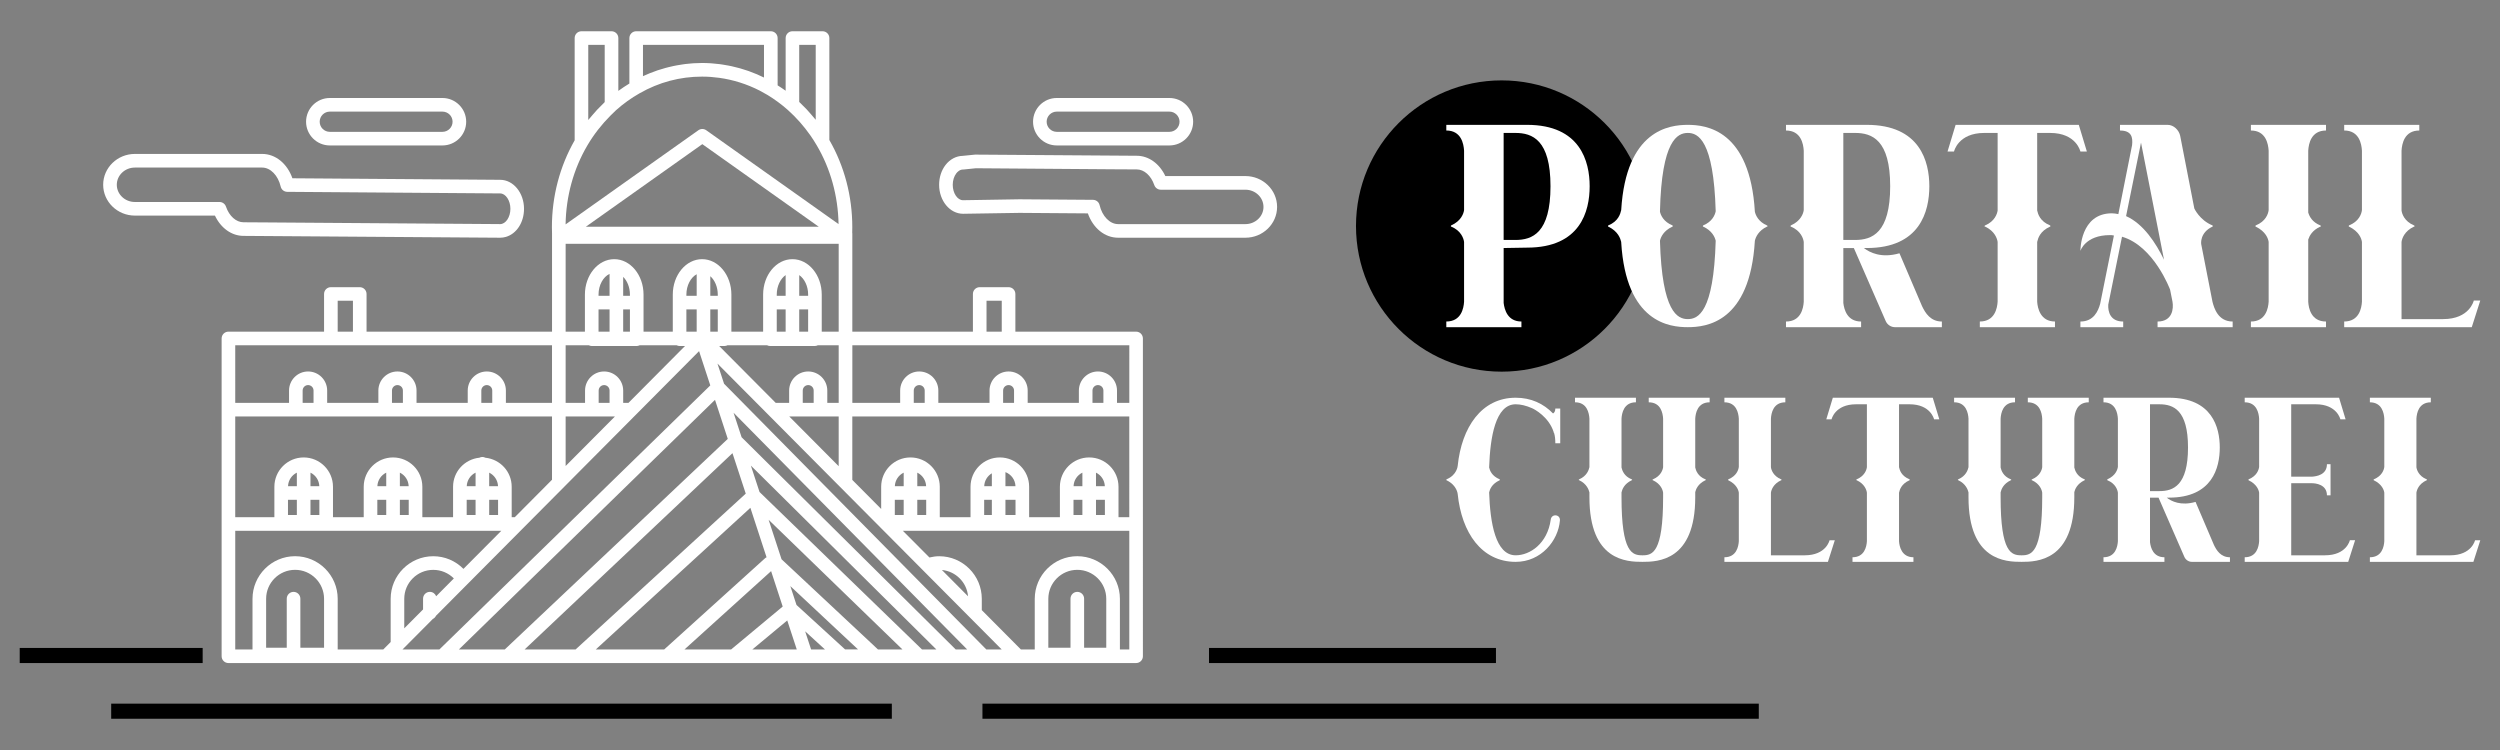 <?xml version="1.0" encoding="utf-8"?>
<!-- Generator: Adobe Illustrator 16.0.0, SVG Export Plug-In . SVG Version: 6.00 Build 0)  -->
<!DOCTYPE svg PUBLIC "-//W3C//DTD SVG 1.1//EN" "http://www.w3.org/Graphics/SVG/1.1/DTD/svg11.dtd">
<svg version="1.1" id="Calque_1" xmlns="http://www.w3.org/2000/svg" xmlns:xlink="http://www.w3.org/1999/xlink" x="0px" y="0px"
	 width="200px" height="60px" viewBox="0 0 200 60" enable-background="new 0 0 200 60" xml:space="preserve">
<rect x="0" y="0" width="200" height="60" fill="#808080" stroke="none"/>
<g>
	<g>
		<g>
			<path fill="#FFFFFF" d="M26.385,11.636h9.011c1.047,0,1.899-0.851,1.899-1.898c0-1.046-0.852-1.898-1.899-1.898h-9.011
				c-1.047,0-1.899,0.852-1.899,1.898C24.486,10.785,25.338,11.636,26.385,11.636z M26.385,8.929h9.011
				c0.447,0,0.81,0.363,0.81,0.809c0,0.446-0.363,0.809-0.81,0.809h-9.011c-0.447,0-0.81-0.363-0.81-0.809
				C25.576,9.292,25.938,8.929,26.385,8.929z"/>
			<path fill="#FFFFFF" d="M84.541,11.636h9.012c1.048,0,1.899-0.851,1.899-1.898c0-1.046-0.851-1.898-1.899-1.898h-9.012
				c-1.046,0-1.897,0.852-1.897,1.898C82.643,10.785,83.494,11.636,84.541,11.636z M84.541,8.929h9.012
				c0.446,0,0.81,0.363,0.81,0.809c0,0.446-0.364,0.809-0.81,0.809h-9.012c-0.445,0-0.809-0.363-0.809-0.809
				C83.732,9.292,84.096,8.929,84.541,8.929z"/>
			<path fill="#FFFFFF" d="M40.015,14.385l-1.688-0.013l-14.934-0.11c-0.417-1.18-1.351-1.948-2.423-1.948H10.792
				c-1.399,0-2.538,1.106-2.538,2.467c0,1.359,1.138,2.467,2.538,2.467h6.403c0.469,0.997,1.335,1.623,2.288,1.623l20.523,0.147
				c0,0,0.002,0,0.004,0c0.157,0,0.308-0.022,0.453-0.064c0.846-0.24,1.458-1.142,1.458-2.25
				C41.922,15.424,41.064,14.385,40.015,14.385z M40.011,17.929l-0.147-0.002l-18.519-0.133l-1.862-0.012
				c-0.592,0-1.146-0.492-1.407-1.255c-0.075-0.219-0.282-0.368-0.514-0.368h-6.77c-0.8,0-1.448-0.619-1.448-1.377
				s0.648-1.377,1.448-1.377h10.179c0.665,0,1.275,0.625,1.484,1.521c0.056,0.246,0.274,0.419,0.526,0.421l15.737,0.117l1.292,0.01
				c0.445,0,0.822,0.562,0.822,1.23C40.833,17.368,40.457,17.929,40.011,17.929z"/>
			<path fill="#FFFFFF" d="M99.631,14.085h-6.404c-0.47-0.997-1.334-1.624-2.289-1.624L78.94,12.375l-0.894-0.006
				c-0.018,0.002-0.038,0-0.058,0.002l-0.978,0.098c-0.519,0.011-1.016,0.274-1.367,0.729c-0.331,0.428-0.513,0.99-0.513,1.584
				c0,1.281,0.858,2.32,1.921,2.32l0.239-0.004l4.278-0.068l5.461,0.041c0.417,1.18,1.351,1.947,2.422,1.947h10.18
				c1.4,0,2.537-1.105,2.537-2.467C102.168,15.192,101.029,14.085,99.631,14.085z M99.631,17.929h-10.18
				c-0.664,0-1.275-0.626-1.484-1.522c-0.056-0.246-0.275-0.419-0.525-0.421l-5.879-0.044l-3.77,0.063l-0.752,0.012
				c-0.445,0-0.822-0.563-0.822-1.232c0-0.348,0.105-0.685,0.287-0.92c0.087-0.113,0.275-0.304,0.535-0.304
				c0.019,0,0.037-0.002,0.055-0.002l0.972-0.099l0.604,0.004l10.405,0.079l1.861,0.01c0.594,0,1.145,0.494,1.407,1.255
				c0.076,0.219,0.284,0.368,0.515,0.368h6.771c0.797,0,1.448,0.618,1.448,1.377C101.08,17.311,100.429,17.929,99.631,17.929z"/>
			<path fill="#FFFFFF" d="M90.888,26.532H81.23v-3.015c0-0.3-0.244-0.543-0.543-0.543h-2.31c-0.301,0-0.544,0.243-0.544,0.543
				v3.015h-9.647V18.68c0-0.014-0.008-0.028-0.008-0.042c0.001-0.155,0.006-0.313,0.006-0.468c0-2.48-0.636-4.887-1.836-6.969V3.044
				c0-0.3-0.244-0.544-0.544-0.544h-2.409c-0.299,0-0.543,0.244-0.543,0.544v4.214c-0.209-0.153-0.427-0.29-0.642-0.429V3.044
				c0-0.3-0.244-0.544-0.544-0.544h-10.77c-0.3,0-0.545,0.244-0.545,0.544v3.638c-0.3,0.184-0.596,0.377-0.884,0.588V3.044
				c0-0.3-0.244-0.544-0.544-0.544h-2.404c-0.303,0-0.546,0.244-0.546,0.544v8.181c-1.19,2.081-1.82,4.477-1.82,6.945
				c0,0.18,0.004,0.356,0.01,0.512v7.85H29.324v-3.015c0-0.3-0.245-0.543-0.545-0.543h-2.308c-0.302,0-0.546,0.243-0.546,0.543
				v3.015h-7.651c-0.3,0-0.544,0.244-0.544,0.545v25.424c0,0.3,0.244,0.543,0.544,0.543h72.615c0.3,0,0.543-0.243,0.543-0.543
				V27.077C91.432,26.775,91.188,26.532,90.888,26.532z M78.922,24.061h1.218v2.471h-1.218V24.061z M67.095,27.621v4.608h-0.912
				v-0.986c0-0.842-0.685-1.525-1.526-1.525c-0.84,0-1.526,0.684-1.526,1.525v0.986h-1.074l-3.306-3.325l-1.219-1.225h0.434
				c0.086,0,0.163-0.024,0.235-0.059h3.16c0.07,0.034,0.148,0.059,0.233,0.059h3.601c0.084,0,0.161-0.024,0.233-0.059H67.095z
				 M67.095,33.318v3.977l-3.955-3.977H67.095z M64.22,32.229v-0.986c0-0.241,0.197-0.437,0.437-0.437
				c0.241,0,0.437,0.195,0.437,0.437v0.986H64.22z M57.422,24.75v1.782h-0.598V24.75H57.422z M56.824,23.663v-1.567
				c0.356,0.312,0.598,0.858,0.598,1.472v0.095H56.824z M62.851,24.75v1.782H62.14V24.75H62.851z M62.14,23.663v-0.095
				c0-0.677,0.296-1.271,0.711-1.561v1.656H62.14z M64.651,24.75v1.782h-0.713V24.75H64.651z M63.938,23.663v-1.656
				c0.417,0.29,0.713,0.884,0.713,1.561v0.095H63.938z M63.938,3.589h1.319v5.993c-0.021-0.026-0.044-0.05-0.067-0.078
				c-0.098-0.121-0.201-0.236-0.302-0.353c-0.113-0.131-0.226-0.264-0.344-0.389c-0.106-0.113-0.218-0.221-0.329-0.33
				c-0.092-0.091-0.181-0.189-0.278-0.278V3.589z M51.439,3.589h9.68v2.614c-0.131-0.065-0.266-0.125-0.401-0.184
				c-0.052-0.024-0.104-0.05-0.158-0.074c-0.216-0.092-0.436-0.177-0.657-0.256c-0.056-0.02-0.112-0.036-0.169-0.056
				c-0.167-0.056-0.336-0.11-0.505-0.159c-0.081-0.022-0.163-0.044-0.246-0.064c-0.145-0.038-0.292-0.077-0.441-0.109
				c-0.089-0.018-0.177-0.036-0.266-0.054c-0.145-0.028-0.292-0.054-0.439-0.076c-0.089-0.012-0.176-0.026-0.262-0.039
				c-0.159-0.02-0.318-0.034-0.48-0.048c-0.074-0.007-0.149-0.014-0.223-0.021c-0.236-0.014-0.469-0.024-0.705-0.024
				c-0.226,0-0.45,0.008-0.673,0.022c-0.072,0.004-0.145,0.012-0.218,0.018c-0.151,0.012-0.302,0.026-0.453,0.044
				c-0.084,0.01-0.169,0.024-0.253,0.037c-0.14,0.02-0.278,0.042-0.417,0.068c-0.086,0.016-0.171,0.033-0.258,0.05
				c-0.139,0.03-0.278,0.063-0.418,0.097c-0.078,0.02-0.159,0.04-0.24,0.062c-0.163,0.044-0.322,0.092-0.483,0.145
				c-0.053,0.017-0.109,0.032-0.162,0.05c-0.209,0.07-0.417,0.149-0.623,0.232c-0.066,0.026-0.128,0.058-0.193,0.084
				c-0.113,0.048-0.226,0.095-0.338,0.146V3.589z M47.061,3.589h1.315v4.579c-0.095,0.091-0.183,0.188-0.276,0.28
				c-0.111,0.109-0.223,0.218-0.328,0.33c-0.119,0.125-0.229,0.258-0.341,0.387c-0.103,0.119-0.208,0.236-0.306,0.358
				c-0.02,0.026-0.044,0.051-0.064,0.077V3.589z M46.987,11.638c0.518-0.882,1.144-1.681,1.854-2.392
				c0.145-0.145,0.29-0.292,0.443-0.431c0.586-0.523,1.219-0.977,1.881-1.351c1.553-0.886,3.234-1.335,5.002-1.335
				c0.455,0,0.91,0.032,1.361,0.095c1.125,0.155,2.223,0.501,3.25,1.026c0.203,0.105,0.407,0.218,0.604,0.337
				c0.578,0.348,1.133,0.757,1.649,1.214c0.677,0.606,1.281,1.291,1.807,2.042c0.173,0.249,0.338,0.507,0.495,0.773
				c0.556,0.938,0.983,1.954,1.277,3.015c0.294,1.061,0.455,2.169,0.475,3.296L56.5,10.42c-0.188-0.133-0.441-0.133-0.631,0
				l-10.622,7.531C45.283,15.702,45.879,13.523,46.987,11.638z M65.499,18.137H46.87l9.315-6.605L65.499,18.137z M45.251,19.504
				h21.844v7.028h-1.356v-2.964c0-1.564-1.051-2.835-2.345-2.835c-1.292,0-2.344,1.271-2.344,2.835v2.964h-2.539v-2.964
				c0-1.564-1.051-2.835-2.344-2.835c-1.293,0-2.344,1.271-2.344,2.835v2.964h-2.34v-2.964c0-1.564-1.051-2.835-2.344-2.835
				c-1.292,0-2.346,1.271-2.346,2.835v2.964h-1.542V19.504z M48.33,29.718c-0.842,0-1.526,0.684-1.526,1.525v0.986h-1.553v-4.608
				h1.854c0.07,0.034,0.149,0.059,0.233,0.059h3.601c0.07,0,0.137-0.018,0.2-0.044c0.012-0.004,0.021-0.008,0.032-0.014h2.962
				c0.071,0.034,0.149,0.059,0.233,0.059H54.8l-0.775,0.78l-3.749,3.77h-0.421v-0.986C49.854,30.401,49.172,29.718,48.33,29.718z
				 M49.194,33.318l-3.943,3.963v-3.963H49.194z M47.893,32.229v-0.986c0-0.241,0.195-0.437,0.437-0.437
				c0.239,0,0.435,0.195,0.435,0.437v0.986H47.893z M50.394,24.75v1.782h-0.54V24.75H50.394z M49.854,23.663v-1.515
				c0.324,0.32,0.54,0.839,0.54,1.419v0.095H49.854z M48.765,23.663h-0.882v-0.095c0-0.765,0.379-1.428,0.882-1.655V23.663z
				 M48.765,24.75v1.782h-0.882V24.75H48.765z M54.911,23.663v-0.095c0-0.737,0.351-1.377,0.824-1.629v1.724H54.911z M55.734,24.75
				v1.782h-0.824V24.75H55.734z M27.015,24.061h1.22v2.471h-1.22V24.061z M18.819,27.621h25.342v4.608h-3.69v-0.986
				c0-0.842-0.685-1.525-1.527-1.525s-1.526,0.684-1.526,1.525v0.986h-4.096v-0.986c0-0.842-0.685-1.525-1.527-1.525
				c-0.841,0-1.526,0.684-1.526,1.525v0.986h-4.096v-0.986c0-0.842-0.685-1.525-1.526-1.525s-1.524,0.684-1.524,1.525v0.986h-4.304
				V27.621z M39.38,31.243v0.986h-0.874v-0.986c0-0.241,0.198-0.437,0.437-0.437C39.186,30.807,39.38,31.002,39.38,31.243z
				 M32.232,31.243v0.986h-0.874v-0.986c0-0.241,0.195-0.437,0.437-0.437C32.037,30.807,32.232,31.002,32.232,31.243z
				 M25.083,31.243v0.986h-0.872v-0.986c0-0.241,0.195-0.437,0.435-0.437C24.888,30.807,25.083,31.002,25.083,31.243z
				 M18.819,33.318h25.342v5.062l-2.978,2.995h-0.248v-2.436c0-1.213-0.926-2.199-2.106-2.321c-0.074-0.038-0.153-0.061-0.238-0.061
				c-0.086,0-0.165,0.023-0.239,0.059c-1.18,0.124-2.106,1.11-2.106,2.323v2.436h-2.458v-2.436c0-1.293-1.051-2.344-2.345-2.344
				c-1.292,0-2.345,1.051-2.345,2.344v2.436h-2.459v-2.436c0-1.293-1.051-2.344-2.344-2.344c-1.293,0-2.344,1.051-2.344,2.344v2.436
				h-3.132V33.318z M39.846,39.986v1.213h-0.711v-1.213H39.846z M39.135,38.897v-1.085c0.407,0.197,0.691,0.607,0.707,1.085H39.135z
				 M37.339,38.897c0.017-0.478,0.3-0.888,0.707-1.085v1.085H37.339z M38.046,39.986v1.213h-0.711v-1.213H38.046z M32.698,39.986
				v1.213h-0.709v-1.213H32.698z M31.989,38.897v-1.085c0.407,0.199,0.688,0.607,0.705,1.085H31.989z M30.19,38.897
				c0.016-0.478,0.302-0.888,0.709-1.085v1.085H30.19z M30.899,39.986v1.213h-0.713v-1.213H30.899z M25.549,39.986v1.213h-0.711
				v-1.213H25.549z M24.838,38.897v-1.085c0.409,0.197,0.691,0.607,0.707,1.085H24.838z M23.043,38.897
				c0.016-0.478,0.3-0.888,0.705-1.085v1.085H23.043z M23.748,39.986v1.213h-0.71v-1.213H23.748z M25.925,51.819h-1.896v-3.926
				c0-0.3-0.244-0.544-0.543-0.544c-0.3,0-0.546,0.244-0.546,0.544v3.926H21.29v-3.914c0-1.279,1.039-2.318,2.318-2.318
				s2.317,1.039,2.317,2.318V51.819z M31.252,51.363l-0.588,0.592h-3.648v-4.05c0-1.878-1.529-3.409-3.408-3.409
				c-1.879,0-3.407,1.531-3.407,3.409v4.05h-1.381v-9.489h21.283l-3.028,3.044c-0.63-0.64-1.492-1.012-2.415-1.012
				c-1.878,0-3.407,1.529-3.407,3.407V51.363z M36.308,46.275l-1.414,1.424c-0.079-0.204-0.274-0.35-0.506-0.35
				c-0.3,0-0.543,0.244-0.543,0.544v0.861l-1.504,1.513v-2.362c0-1.279,1.039-2.316,2.317-2.316
				C35.287,45.589,35.879,45.84,36.308,46.275z M32.202,51.955l2.423-2.437c0.111-0.055,0.202-0.146,0.253-0.256l20.454-20.574
				l0.495-0.498l0.099-0.099l0.229,0.701l0.668,2.041L35.152,51.955H32.202z M36.712,51.955l20.488-19.968l1.022,3.124
				L40.384,51.955H36.712z M41.971,51.955l16.627-15.702l1.062,3.237L46.05,51.955H41.971z M47.664,51.955l12.366-11.33l1.294,3.957
				c-0.032,0.017-0.066,0.031-0.096,0.057l-8.092,7.316H47.664z M58.491,51.955H54.76l6.929-6.266l0.068,0.214l0.858,2.62
				L58.5,51.948C58.497,51.948,58.495,51.953,58.491,51.955z M60.19,51.955l2.79-2.32l0.761,2.32H60.19z M64.887,51.955
				l-0.475-1.449l1.584,1.449H64.887z M67.609,51.955l-3.889-3.559l-0.493-1.508l5.415,5.066H67.609z M70.237,51.955l-7.714-7.216
				l-1.033-3.156l10.704,10.372H70.237z M73.758,51.955L60.763,39.361l-0.693-2.113l14.837,14.707H73.758z M76.456,51.955
				L59.327,34.977l-0.642-1.958l18.687,18.937H76.456z M78.903,51.955L57.925,30.698l-0.528-1.611l22.737,22.868H78.903z
				 M72.295,39.986v1.213h-0.71v-1.213H72.295z M71.588,38.897c0.016-0.478,0.3-0.888,0.707-1.085v1.085H71.588z M75.352,45.599
				c1.11,0.103,1.996,0.993,2.092,2.104L75.352,45.599z M88.501,51.819h-1.772v-3.926c0-0.3-0.244-0.544-0.546-0.544
				c-0.299,0-0.543,0.244-0.543,0.544v3.926h-1.774v-3.914c0-1.279,1.041-2.318,2.317-2.318c1.28,0,2.318,1.039,2.318,2.318V51.819z
				 M90.344,51.955h-0.752v-4.05c0-1.878-1.527-3.409-3.408-3.409c-1.876,0-3.404,1.531-3.404,3.409v4.05h-1.11l-3.127-3.145v-0.905
				c0-1.878-1.529-3.407-3.408-3.407c-0.268,0-0.526,0.042-0.779,0.101l-2.125-2.133h18.113V51.955z M74.096,39.986v1.213h-0.713
				v-1.213H74.096z M73.383,38.897v-1.085c0.409,0.197,0.69,0.607,0.707,1.085H73.383z M79.348,39.986v1.213h-0.615v-1.213H79.348z
				 M78.738,38.897c0.013-0.44,0.255-0.82,0.61-1.033v1.033H78.738z M81.242,39.986v1.213h-0.807v-1.213H81.242z M80.435,38.897
				v-1.127c0.459,0.176,0.787,0.611,0.803,1.127H80.435z M86.591,39.986v1.213H85.88v-1.213H86.591z M85.886,38.897
				c0.014-0.478,0.297-0.888,0.705-1.085v1.085H85.886z M88.391,39.986v1.213h-0.712v-1.213H88.391z M87.679,38.897v-1.085
				c0.408,0.197,0.691,0.607,0.708,1.085H87.679z M90.344,41.375H89.48v-2.436c0-1.293-1.051-2.344-2.344-2.344
				s-2.344,1.051-2.344,2.344v2.436h-2.461v-2.436c0-1.293-1.051-2.344-2.344-2.344c-1.293,0-2.345,1.051-2.345,2.344v2.436h-2.46
				v-2.436c0-1.293-1.051-2.344-2.344-2.344s-2.344,1.051-2.344,2.344v1.777l-2.309-2.323v-5.076h22.158V41.375z M73.101,32.229
				v-0.986c0-0.241,0.195-0.437,0.437-0.437c0.243,0,0.438,0.195,0.438,0.437v0.986H73.101z M80.249,32.229v-0.986
				c0-0.241,0.195-0.437,0.438-0.437c0.241,0,0.437,0.195,0.437,0.437v0.986H80.249z M87.398,32.229v-0.986
				c0-0.241,0.194-0.437,0.437-0.437c0.24,0,0.437,0.195,0.437,0.437v0.986H87.398z M90.344,32.229h-0.984v-0.986
				c0-0.842-0.683-1.525-1.524-1.525s-1.526,0.684-1.526,1.525v0.986h-4.096v-0.986c0-0.842-0.685-1.525-1.525-1.525
				c-0.842,0-1.527,0.684-1.527,1.525v0.986h-4.096v-0.986c0-0.842-0.685-1.525-1.527-1.525c-0.841,0-1.526,0.684-1.526,1.525v0.986
				h-3.826v-4.608h22.158V32.229z"/>
		</g>
		<g>
			<g>
				<rect x="8.895" y="56.292" width="62.452" height="1.208"/>
			</g>
		</g>
		<g>
			<g>
				<rect x="78.596" y="56.292" width="62.107" height="1.208"/>
			</g>
		</g>
		<g>
			<g>
				<rect x="96.72" y="51.836" width="22.957" height="1.208"/>
			</g>
		</g>
		<g>
			<g>
				<rect x="1.577" y="51.836" width="14.636" height="1.208"/>
			</g>
		</g>
	</g>
	<g>
		<circle cx="120.13" cy="18.082" r="11.651"/>
		<g>
			<g>
				<path fill="#FFFFFF" d="M119.131,37.4c0.054,0.236,0.21,0.681,0.841,0.944c0.025,0.025,0.025,0.077,0,0.077
					c-0.63,0.289-0.787,0.734-0.841,0.971c0.08,2.41,0.5,5.032,2.123,5.032c1.153,0,2.542-0.944,2.806-2.857
					c0.025-0.209,0.183-0.34,0.366-0.34c0.236,0,0.393,0.184,0.366,0.42c-0.13,1.598-1.492,3.302-3.538,3.302
					c-2.725,0-4.323-2.332-4.638-5.426c0,0-0.053-0.708-0.892-1.102c-0.026,0-0.026-0.052,0-0.077
					c0.839-0.341,0.892-1.074,0.892-1.074c0.315-3.093,1.913-5.452,4.638-5.452c1.232,0,2.228,0.471,2.988,1.258
					c0.105-0.053,0.184-0.183,0.184-0.394h0.393v2.777h-0.393c0-0.313-0.025-0.576-0.104-0.837h-0.026c0-0.026,0-0.026,0-0.051
					c-0.394-1.233-1.547-1.836-1.73-1.914c-0.472-0.21-0.917-0.315-1.311-0.315C119.631,32.343,119.211,34.99,119.131,37.4z"/>
				<path fill="#FFFFFF" d="M135.619,33.496V37.4c0.051,0.236,0.209,0.708,0.811,0.944c0.053,0.025,0.053,0.077,0,0.077
					c-0.602,0.289-0.76,0.734-0.811,0.945v0.418c0,5.084-2.988,5.164-4.221,5.164c-1.258,0-4.244-0.08-4.244-5.164v-0.393
					c-0.054-0.21-0.211-0.682-0.813-0.971c-0.053,0-0.053-0.052,0-0.077c0.603-0.264,0.76-0.734,0.813-0.971v-3.878
					c-0.028-0.446-0.185-1.311-1.154-1.311v-0.366h4.875v0.366c-0.97,0-1.127,0.865-1.154,1.311V37.4
					c0.054,0.236,0.211,0.708,0.813,0.944c0.053,0.025,0.053,0.077,0,0.077c-0.603,0.289-0.76,0.734-0.813,0.971v0.393
					c0,4.455,0.866,4.64,1.678,4.64c0.788,0,1.65-0.185,1.65-4.64v-0.367c-0.025-0.209-0.182-0.707-0.812-0.996
					c-0.051,0-0.051-0.052,0-0.077c0.63-0.264,0.786-0.76,0.812-0.971v-3.878c-0.025-0.446-0.182-1.311-1.151-1.311v-0.366h4.873
					v0.366C135.802,32.185,135.644,33.05,135.619,33.496z"/>
				<path fill="#FFFFFF" d="M146.785,43.219l-0.552,1.73h-8.281v-0.368c0.971,0,1.127-0.864,1.153-1.283v-3.88
					c-0.026-0.209-0.183-0.681-0.839-0.996c-0.025,0-0.025-0.052,0-0.077c0.656-0.264,0.813-0.76,0.839-0.996v-3.853
					c-0.026-0.446-0.183-1.311-1.153-1.311v-0.366h4.875v0.366c-0.97,0-1.128,0.865-1.153,1.311v3.878
					c0.025,0.211,0.184,0.707,0.813,0.971c0.053,0.025,0.053,0.077,0,0.077c-0.629,0.289-0.787,0.787-0.813,0.996v5.007h2.699
					c1.73,0,1.991-1.206,1.991-1.206H146.785z"/>
				<path fill="#FFFFFF" d="M155.146,33.548h-0.419c0,0-0.263-1.206-1.966-1.206h-0.839v5.031c0.052,0.236,0.185,0.707,0.839,0.971
					c0.025,0.025,0.025,0.077,0,0.077c-0.654,0.289-0.787,0.761-0.839,0.996v3.88c0.026,0.419,0.21,1.283,1.153,1.283v0.368h-4.875
					v-0.368c0.97,0,1.127-0.864,1.152-1.283v-3.88c-0.025-0.209-0.183-0.707-0.812-0.996c-0.053,0-0.053-0.052,0-0.077
					c0.629-0.264,0.786-0.76,0.812-0.971v-5.031h-0.864c-1.703,0-1.964,1.206-1.964,1.206h-0.421l0.523-1.729h7.995L155.146,33.548z
					"/>
				<path fill="#FFFFFF" d="M165.945,33.496V37.4c0.053,0.236,0.211,0.708,0.813,0.944c0.051,0.025,0.051,0.077,0,0.077
					c-0.602,0.289-0.76,0.734-0.813,0.945v0.418c0,5.084-2.986,5.164-4.219,5.164c-1.258,0-4.246-0.08-4.246-5.164v-0.393
					c-0.053-0.21-0.209-0.682-0.813-0.971c-0.053,0-0.053-0.052,0-0.077c0.604-0.264,0.76-0.734,0.813-0.971v-3.878
					c-0.026-0.446-0.184-1.311-1.152-1.311v-0.366h4.873v0.366c-0.969,0-1.127,0.865-1.152,1.311V37.4
					c0.053,0.236,0.209,0.708,0.813,0.944c0.053,0.025,0.053,0.077,0,0.077c-0.604,0.289-0.76,0.734-0.813,0.971v0.393
					c0,4.455,0.865,4.64,1.678,4.64c0.787,0,1.65-0.185,1.65-4.64v-0.367c-0.025-0.209-0.182-0.707-0.813-0.996
					c-0.051,0-0.051-0.052,0-0.077c0.631-0.264,0.787-0.76,0.813-0.971v-3.878c-0.025-0.446-0.182-1.311-1.152-1.311v-0.366h4.875
					v0.366C166.129,32.185,165.973,33.05,165.945,33.496z"/>
				<path fill="#FFFFFF" d="M178.395,44.581v0.368h-3.039c-0.262,0-0.498-0.158-0.604-0.394l-2.07-4.744H172v3.565
					c0.053,0.444,0.264,1.204,1.154,1.204v0.368h-4.875v-0.368c0.971,0,1.127-0.864,1.152-1.283v-3.88
					c-0.025-0.209-0.182-0.732-0.838-0.996c-0.025,0-0.025-0.052,0-0.077c0.656-0.289,0.813-0.786,0.838-0.996v-3.853
					c-0.025-0.446-0.182-1.311-1.152-1.311v-0.366h5.24c3.461,0,4.063,2.384,4.063,3.982c0,1.626-0.602,4.011-4.063,4.011h-0.182
					c0.365,0.288,1.127,0.681,2.307,0.341l1.467,3.434C177.322,44.032,177.662,44.581,178.395,44.581z M172,39.288h0.762
					c1.1,0,2.279-0.447,2.279-3.487c0-3.013-1.18-3.458-2.279-3.458H172V39.288z"/>
				<path fill="#FFFFFF" d="M188.408,43.219l-0.551,1.73h-8.281v-0.368c0.971,0,1.127-0.864,1.154-1.283v-3.88
					c-0.027-0.209-0.184-0.681-0.84-0.996c-0.025,0-0.025-0.052,0-0.077c0.656-0.264,0.813-0.76,0.84-0.996v-3.853
					c-0.027-0.446-0.184-1.311-1.154-1.311v-0.366h7.549l0.523,1.729h-0.418c0,0-0.264-1.206-1.967-1.206h-1.967v5.791h1.678
					c0.316-0.025,1.18-0.13,1.18-0.996h0.289v2.491h-0.289c0-0.892-0.941-0.971-1.205-0.971h-1.652v5.767h2.701
					c1.73,0,1.99-1.206,1.99-1.206H188.408z"/>
				<path fill="#FFFFFF" d="M198.424,43.219l-0.553,1.73h-8.281v-0.368c0.971,0,1.129-0.864,1.154-1.283v-3.88
					c-0.025-0.209-0.184-0.681-0.838-0.996c-0.027,0-0.027-0.052,0-0.077c0.654-0.264,0.813-0.76,0.838-0.996v-3.853
					c-0.025-0.446-0.184-1.311-1.154-1.311v-0.366h4.875v0.366c-0.969,0-1.127,0.865-1.152,1.311v3.878
					c0.025,0.211,0.184,0.707,0.813,0.971c0.053,0.025,0.053,0.077,0,0.077c-0.629,0.289-0.787,0.787-0.813,0.996v5.007h2.699
					c1.73,0,1.992-1.206,1.992-1.206H198.424z"/>
			</g>
			<g>
				<g>
					<path fill="#FFFFFF" d="M122.166,19.81l-1.874,0.032v4.393c0.065,0.55,0.323,1.486,1.422,1.486v0.453h-6.009v-0.453
						c1.195,0,1.39-1.065,1.421-1.582v-4.782c-0.032-0.258-0.226-0.905-1.034-1.228c-0.031,0-0.031-0.063,0-0.096
						c0.808-0.355,1.002-0.97,1.034-1.228v-4.75c-0.032-0.549-0.226-1.615-1.421-1.615V9.988h6.461c4.265,0,5.007,2.94,5.007,4.911
						C127.172,16.903,126.43,19.81,122.166,19.81z M124.04,14.899c0-3.715-1.453-4.264-2.811-4.264h-0.938v8.562h0.938
						C122.586,19.197,124.04,18.647,124.04,14.899z"/>
					<path fill="#FFFFFF" d="M141.358,18.129c-0.679,0.323-0.904,0.841-0.969,1.131c-0.389,6.559-3.91,6.914-5.363,6.914
						c-1.454,0-4.944-0.355-5.329-6.785v-0.032c-0.065-0.258-0.228-0.839-1.035-1.228c-0.032,0-0.032-0.063,0-0.096
						c0.808-0.323,0.97-0.937,1.035-1.228c0.385-6.43,3.875-6.817,5.329-6.817c1.453,0,4.975,0.388,5.363,6.947
						c0.064,0.29,0.29,0.808,0.969,1.098C141.424,18.066,141.424,18.129,141.358,18.129z M137.256,19.26
						c-0.065-0.29-0.293-0.808-1.002-1.131c-0.033,0-0.033-0.063,0-0.096c0.709-0.291,0.937-0.808,1.002-1.13
						c-0.163-5.719-1.424-6.268-2.23-6.268c-0.809,0-2.101,0.549-2.229,6.3c0.063,0.29,0.29,0.808,1.002,1.098
						c0.032,0.033,0.032,0.096,0,0.096c-0.712,0.323-0.938,0.841-1.002,1.131c0.161,5.751,1.42,6.268,2.229,6.268
						C135.833,25.528,137.093,25.011,137.256,19.26z"/>
					<path fill="#FFFFFF" d="M155.349,25.722v0.453h-3.747c-0.323,0-0.614-0.194-0.743-0.485l-2.552-5.847h-0.841v4.393
						c0.065,0.55,0.322,1.486,1.422,1.486v0.453h-6.009v-0.453c1.195,0,1.39-1.065,1.421-1.582v-4.782
						c-0.031-0.258-0.226-0.905-1.034-1.228c-0.031,0-0.031-0.063,0-0.096c0.809-0.355,1.003-0.97,1.034-1.228v-4.75
						c-0.031-0.549-0.226-1.615-1.421-1.615V9.988h6.462c4.264,0,5.006,2.94,5.006,4.911c0,2.004-0.742,4.943-5.006,4.943h-0.228
						c0.452,0.355,1.39,0.839,2.844,0.42l1.808,4.232C154.026,25.043,154.445,25.722,155.349,25.722z M147.466,19.197h0.938
						c1.356,0,2.811-0.55,2.811-4.298c0-3.715-1.454-4.264-2.811-4.264h-0.938V19.197z"/>
					<path fill="#FFFFFF" d="M166.949,12.121h-0.518c0,0-0.32-1.486-2.422-1.486h-1.035v6.203c0.066,0.291,0.229,0.873,1.035,1.195
						c0.031,0.033,0.031,0.096,0,0.096c-0.807,0.355-0.969,0.937-1.035,1.228v4.782c0.033,0.517,0.26,1.582,1.424,1.582v0.453
						h-6.012v-0.453c1.195,0,1.391-1.065,1.424-1.582v-4.782c-0.033-0.258-0.229-0.873-1.002-1.228c-0.064,0-0.064-0.063,0-0.096
						c0.773-0.323,0.969-0.937,1.002-1.195v-6.203h-1.066c-2.1,0-2.423,1.486-2.423,1.486h-0.518l0.646-2.133h9.855L166.949,12.121z
						"/>
					<path fill="#FFFFFF" d="M178.613,25.722v0.453h-6.008v-0.453c1.195,0,1.291-1.034,1.195-1.582l-0.193-0.97
						c0,0-1.293-3.489-3.846-4.232l-1.1,5.428c-0.031,0.582,0.162,1.356,1.195,1.356v0.453h-3.424v-0.453
						c1.066,0,1.422-0.839,1.582-1.421l1.1-5.46c-0.129-0.032-0.227-0.032-0.324-0.032c-1.969,0-2.357,1.26-2.357,1.26
						s-0.033-3.005,2.521-3.005c0.16,0,0.354,0.033,0.514,0.065l1.1-5.524c0.064-0.614-0.031-1.163-0.969-1.163V9.988
						c0,0,3.779,0,3.813,0c0.484,0,0.904,0.42,1.002,0.873l1.131,5.815c0,0,0.42,0.937,1.453,1.357c0.033,0.033,0.033,0.096,0,0.096
						c-1.033,0.485-0.904,1.39-0.904,1.39l0.904,4.621C177.129,24.656,177.449,25.722,178.613,25.722z M173.121,20.779l-1.84-9.369
						l-1.195,5.879C171.475,17.904,172.477,19.455,173.121,20.779z"/>
					<path fill="#FFFFFF" d="M186.08,25.722v0.453h-6.008v-0.453c1.193,0,1.387-1.065,1.42-1.582v-4.782
						c-0.033-0.258-0.227-0.839-1.035-1.228c-0.031,0-0.031-0.063,0-0.096c0.809-0.323,1.002-0.937,1.035-1.228v-4.75
						c-0.033-0.549-0.227-1.615-1.42-1.615V9.988h6.008v0.453c-1.195,0-1.389,1.066-1.422,1.615v4.942
						c0.096,0.323,0.322,0.776,0.969,1.035c0.064,0.033,0.064,0.096,0,0.096c-0.646,0.291-0.873,0.744-0.969,1.035v4.976
						C184.691,24.656,184.885,25.722,186.08,25.722z"/>
					<path fill="#FFFFFF" d="M198.422,24.042l-0.68,2.132h-10.207v-0.453c1.195,0,1.389-1.065,1.42-1.582v-4.782
						c-0.031-0.258-0.225-0.839-1.033-1.228c-0.033,0-0.033-0.063,0-0.096c0.809-0.323,1.002-0.937,1.033-1.228v-4.75
						c-0.031-0.549-0.225-1.615-1.42-1.615V9.988h6.008v0.453c-1.195,0-1.389,1.066-1.42,1.615v4.782
						c0.031,0.258,0.225,0.873,1,1.195c0.064,0.033,0.064,0.096,0,0.096c-0.775,0.355-0.969,0.97-1,1.228v6.171h3.326
						c2.133,0,2.455-1.486,2.455-1.486H198.422z"/>
				</g>
			</g>
		</g>
	</g>
</g>
</svg>
